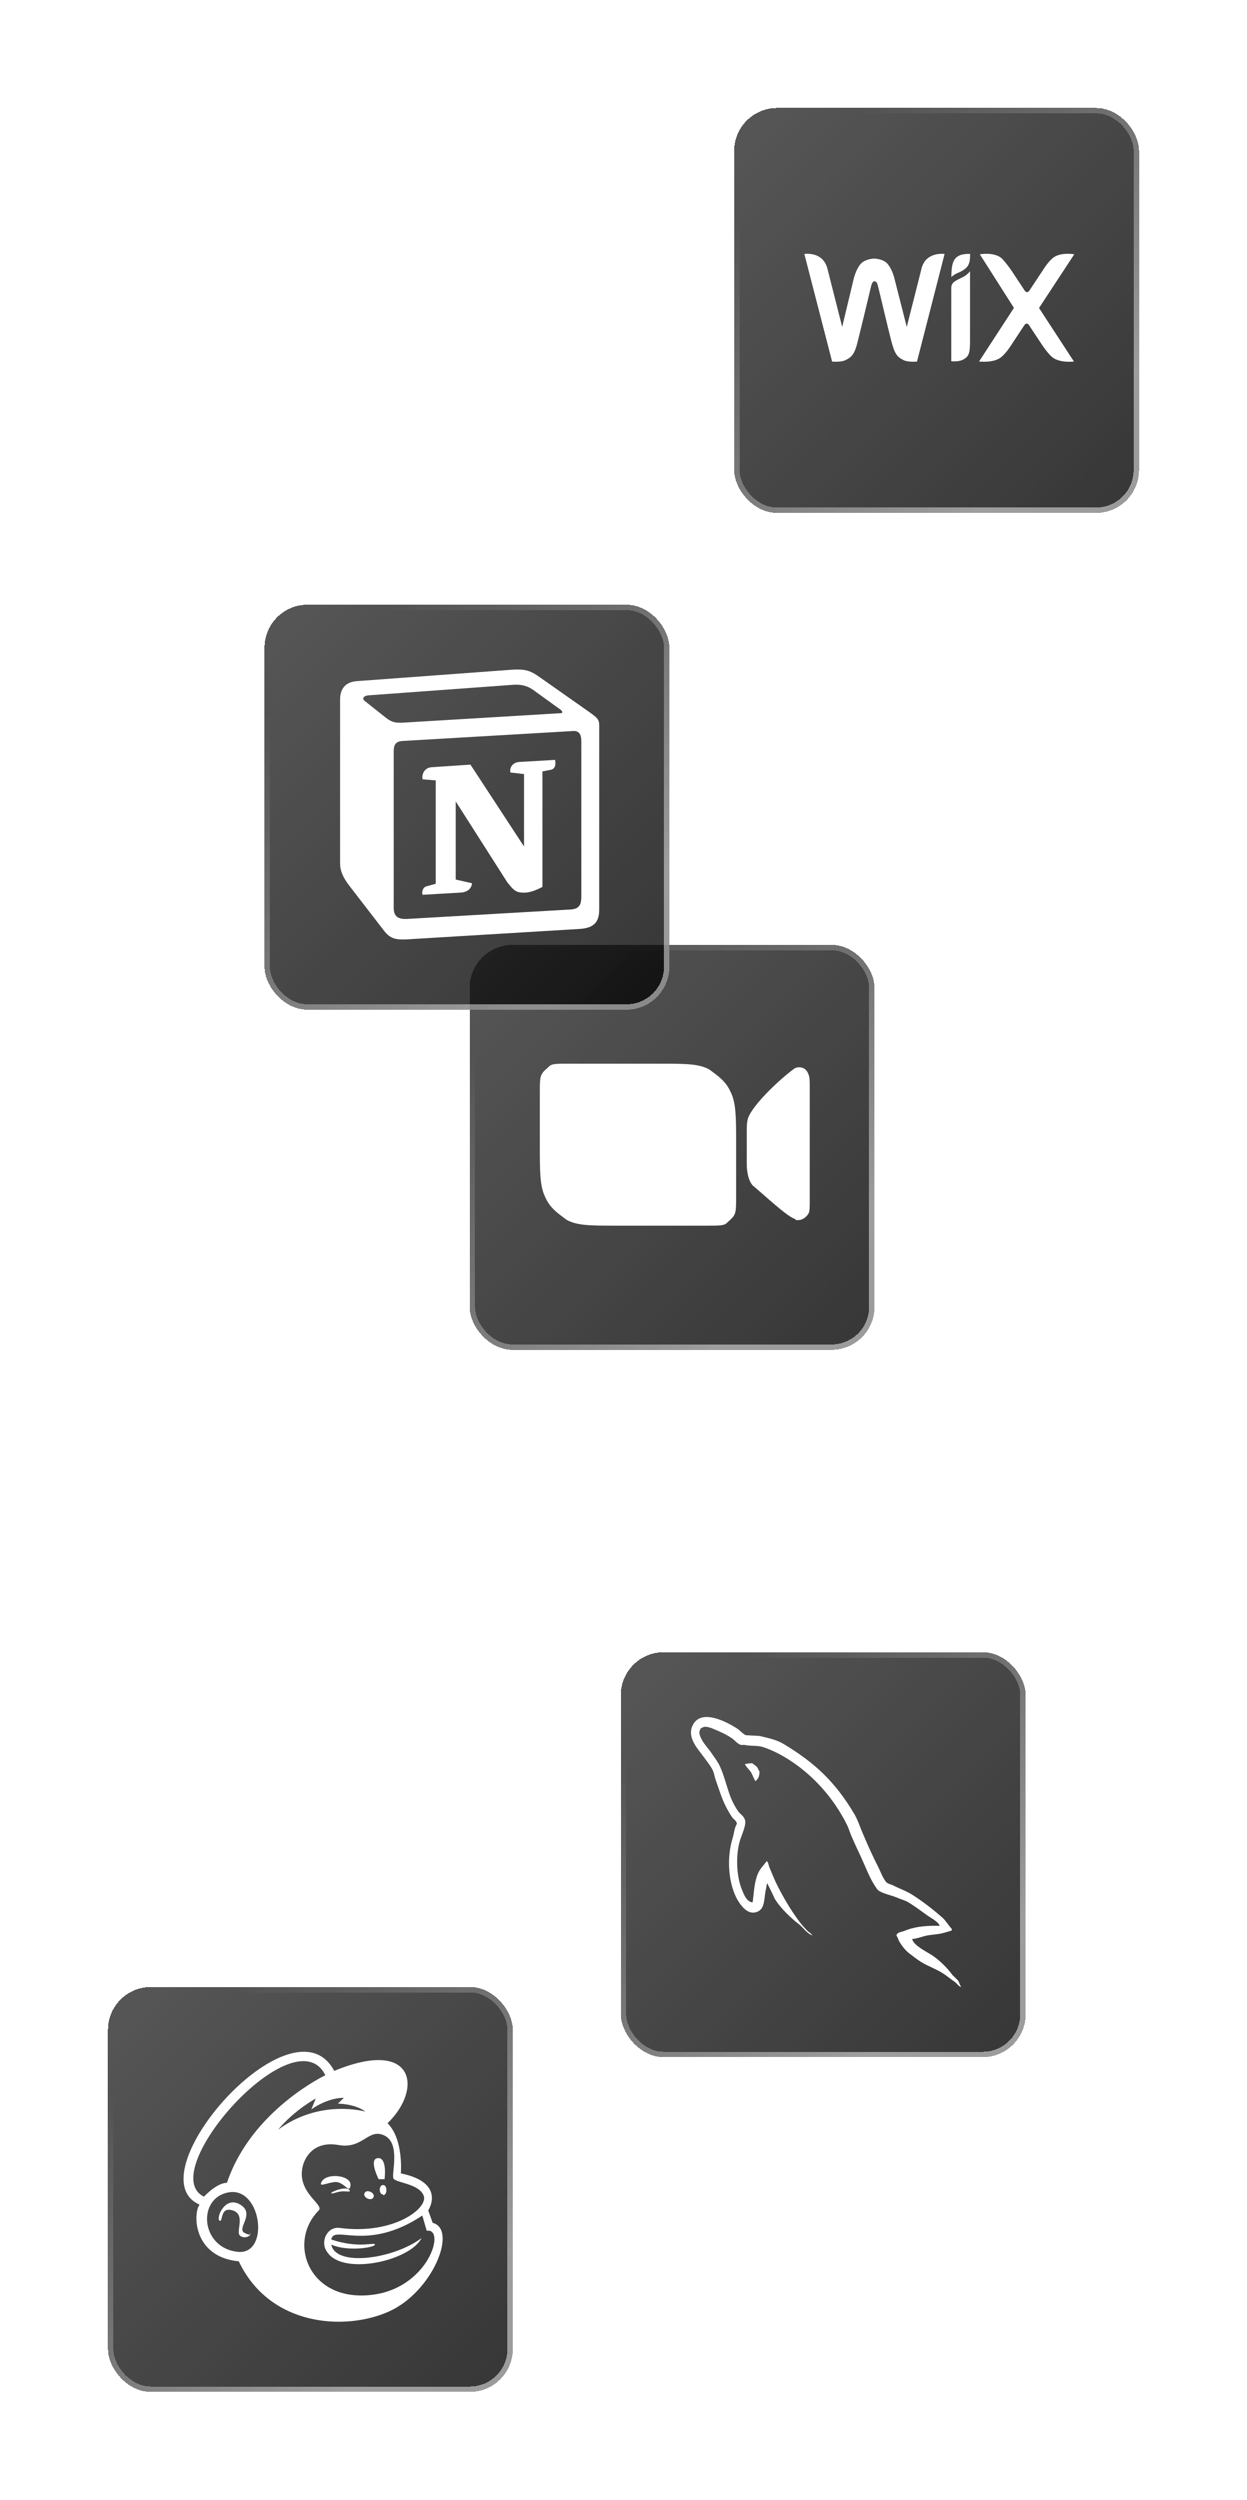 <svg width="231" height="463" viewBox="0 0 231 463" fill="none" xmlns="http://www.w3.org/2000/svg">
<g filter="url(#filter0_d_6715_971)">
<rect x="162" y="250" width="75" height="75" rx="7.956" transform="rotate(-180 162 250)" fill="black" fill-opacity="0.8" shape-rendering="crispEdges"/>
<rect x="162" y="250" width="75" height="75" rx="7.956" transform="rotate(-180 162 250)" fill="url(#paint0_linear_6715_971)" fill-opacity="0.2" shape-rendering="crispEdges"/>
<rect x="161.5" y="249.5" width="74" height="74" rx="7.456" transform="rotate(-180 161.5 249.5)" stroke="url(#paint1_linear_6715_971)" shape-rendering="crispEdges"/>
</g>
<path d="M147.273 225.904C148.312 226.178 149.221 225.63 149.74 224.808C150 224.397 150 223.712 150 222.205V201.521C150 200.014 150 199.466 149.74 198.918C149.351 197.822 148.312 197.411 147.273 197.822C144.545 199.74 138.571 205.356 138.442 207.685C138.338 208.096 138.338 208.781 138.338 209.74V214.945C138.338 216.041 138.338 216.452 138.442 217C138.571 218.096 138.961 219.055 139.481 219.603C141.039 220.836 146.234 225.767 147.403 225.767L147.273 225.904ZM100 202.616C100 200.562 100 199.466 100.39 198.918C100.649 198.37 101.429 197.822 101.818 197.411C102.338 197 103.247 197 105.325 197H122.078C127.013 197 129.481 197 131.429 198.096C132.857 199.192 134.416 200.151 135.325 202.205C136.364 204.26 136.364 206.863 136.364 212.068V221.384C136.364 223.438 136.364 224.534 135.974 225.082C135.714 225.63 134.935 226.178 134.545 226.589C134.026 227 133.117 227 131.039 227H114.286C109.351 227 106.883 227 104.935 225.904C103.506 224.808 101.948 223.849 101.039 221.795C100 219.74 100 217.137 100 211.932V202.616Z" fill="white"/>
<g filter="url(#filter1_d_6715_971)">
<rect x="211" y="95" width="75" height="75" rx="7.956" transform="rotate(-180 211 95)" fill="black" fill-opacity="0.8" shape-rendering="crispEdges"/>
<rect x="211" y="95" width="75" height="75" rx="7.956" transform="rotate(-180 211 95)" fill="url(#paint2_linear_6715_971)" fill-opacity="0.2" shape-rendering="crispEdges"/>
<rect x="210.5" y="94.5" width="74" height="74" rx="7.456" transform="rotate(-180 210.5 94.5)" stroke="url(#paint3_linear_6715_971)" shape-rendering="crispEdges"/>
</g>
<path d="M177.617 47.379C176.652 47.876 176.234 48.802 176.234 51.317C176.234 51.317 176.717 50.821 177.488 50.523C178.051 50.308 178.453 50.026 178.742 49.811C179.578 49.166 179.707 48.389 179.707 47.032C179.691 47.032 178.373 46.949 177.617 47.379Z" fill="white"/>
<path d="M171.717 47.958C170.881 48.67 170.672 49.894 170.672 49.894L167.971 60.55L165.752 51.83C165.543 50.904 165.125 49.762 164.498 48.968C163.727 47.958 162.119 47.892 161.926 47.892C161.781 47.892 160.19 47.958 159.354 48.968C158.727 49.762 158.309 50.904 158.1 51.83L156.01 60.55L153.309 49.894C153.309 49.894 153.1 48.753 152.264 47.958C150.945 46.734 149 47.032 149 47.032L154.145 66.969C154.145 66.969 155.817 67.118 156.653 66.688C157.762 66.109 158.325 65.695 158.952 62.965C159.579 60.533 161.251 53.452 161.379 52.955C161.444 52.74 161.588 52.095 162.006 52.095C162.424 52.095 162.569 52.674 162.633 52.955C162.778 53.452 164.434 60.533 165.061 62.965C165.752 65.679 166.235 66.109 167.36 66.688C168.196 67.118 169.868 66.969 169.868 66.969L174.981 47.032C174.981 47.032 173.035 46.751 171.717 47.958Z" fill="white"/>
<path d="M179.691 50.242C179.691 50.242 179.338 50.738 178.646 51.168C178.164 51.449 177.746 51.598 177.264 51.88C176.428 52.31 176.219 52.74 176.219 53.385V53.6V54.676V54.891V66.903C176.219 66.903 177.537 67.052 178.373 66.621C179.482 66.042 179.691 65.48 179.691 63.048V51.036V50.242Z" fill="white"/>
<path d="M192.473 57.042L199 47.098C199 47.098 196.299 46.602 194.9 47.892C194 48.686 193.1 50.175 193.1 50.175L190.736 53.749C190.592 53.964 190.463 54.113 190.254 54.113C190.045 54.113 189.836 53.898 189.772 53.749L187.408 50.175C187.408 50.175 186.444 48.752 185.608 47.892C184.225 46.602 181.508 47.098 181.508 47.098L187.826 57.025L181.363 66.953C181.363 66.953 184.209 67.317 185.608 66.026C186.508 65.232 187.344 63.875 187.344 63.875L189.707 60.301C189.852 60.086 189.981 59.937 190.19 59.937C190.399 59.937 190.608 60.152 190.672 60.301L193.035 63.875C193.035 63.875 193.936 65.232 194.772 66.026C196.154 67.317 198.936 66.953 198.936 66.953L192.473 57.042Z" fill="white"/>
<g filter="url(#filter2_d_6715_971)">
<rect x="124" y="187" width="75" height="75" rx="7.956" transform="rotate(-180 124 187)" fill="black" fill-opacity="0.8" shape-rendering="crispEdges"/>
<rect x="124" y="187" width="75" height="75" rx="7.956" transform="rotate(-180 124 187)" fill="url(#paint4_linear_6715_971)" fill-opacity="0.2" shape-rendering="crispEdges"/>
<rect x="123.5" y="186.5" width="74" height="74" rx="7.456" transform="rotate(-180 123.5 186.5)" stroke="url(#paint5_linear_6715_971)" shape-rendering="crispEdges"/>
</g>
<path fill-rule="evenodd" clip-rule="evenodd" d="M93.767 124.114L66.017 126.158C63.779 126.351 63 127.809 63 129.557V159.886C63 161.248 63.485 162.413 64.655 163.97L71.178 172.426C72.25 173.788 73.224 174.08 75.27 173.983L107.495 172.038C110.219 171.844 111 170.579 111 168.441V134.32C111 133.215 110.562 132.897 109.273 131.954L100.194 125.572C98.051 124.019 97.175 123.822 93.767 124.114V124.114ZM75.999 133.762C73.367 133.938 72.771 133.978 71.276 132.767L67.477 129.754C67.091 129.364 67.285 128.878 68.258 128.781L94.934 126.837C97.174 126.642 98.34 127.421 99.216 128.101L103.792 131.405C103.987 131.504 104.474 132.085 103.888 132.085L76.34 133.739L75.999 133.762ZM72.931 168.15V139.184C72.931 137.919 73.321 137.335 74.487 137.237L106.128 135.39C107.202 135.294 107.687 135.974 107.687 137.237V166.01C107.687 167.275 107.491 168.345 105.739 168.441L75.461 170.191C73.709 170.288 72.932 169.706 72.932 168.15H72.931ZM102.82 140.737C103.014 141.612 102.82 142.487 101.943 142.587L100.483 142.875V164.261C99.216 164.941 98.049 165.33 97.075 165.33C95.516 165.33 95.127 164.843 93.96 163.386L84.417 148.417V162.9L87.436 163.581C87.436 163.581 87.436 165.331 85 165.331L78.285 165.72C78.089 165.33 78.285 164.358 78.966 164.165L80.719 163.68V144.53L78.285 144.334C78.09 143.459 78.576 142.195 79.941 142.097L87.145 141.614L97.075 156.777V143.362L94.544 143.072C94.348 142.001 95.127 141.222 96.1 141.127L102.82 140.737Z" fill="white"/>
<g filter="url(#filter3_d_6715_971)">
<rect x="190" y="381" width="75" height="75" rx="7.956" transform="rotate(-180 190 381)" fill="black" fill-opacity="0.8" shape-rendering="crispEdges"/>
<rect x="190" y="381" width="75" height="75" rx="7.956" transform="rotate(-180 190 381)" fill="url(#paint6_linear_6715_971)" fill-opacity="0.2" shape-rendering="crispEdges"/>
<rect x="189.5" y="380.5" width="74" height="74" rx="7.456" transform="rotate(-180 189.5 380.5)" stroke="url(#paint7_linear_6715_971)" shape-rendering="crispEdges"/>
</g>
<path fill-rule="evenodd" clip-rule="evenodd" d="M139.369 326.566C138.792 326.566 138.385 326.637 137.975 326.74V326.81H138.041C138.316 327.363 138.792 327.746 139.13 328.231C139.404 328.786 139.641 329.338 139.913 329.892C139.947 329.859 139.98 329.822 139.98 329.822C140.459 329.478 140.696 328.923 140.696 328.09C140.491 327.847 140.459 327.606 140.288 327.363C140.084 327.017 139.641 326.844 139.369 326.566Z" fill="white"/>
<path fill-rule="evenodd" clip-rule="evenodd" d="M174.055 356.672C171.334 356.603 169.226 356.88 167.458 357.642C166.948 357.85 166.133 357.85 166.063 358.508C166.337 358.785 166.369 359.235 166.609 359.618C167.017 360.31 167.729 361.244 168.377 361.731C169.091 362.285 169.805 362.838 170.554 363.323C171.879 364.157 173.376 364.64 174.666 365.472C175.417 365.957 176.163 366.58 176.914 367.101C177.286 367.378 177.522 367.829 178 368V367.895C177.761 367.584 177.693 367.134 177.457 366.786C177.117 366.442 176.777 366.128 176.436 365.783C175.449 364.432 174.224 363.255 172.9 362.285C171.811 361.521 169.429 360.482 168.989 359.204C168.989 359.204 168.954 359.167 168.92 359.133C169.668 359.063 170.554 358.785 171.268 358.575C172.422 358.264 173.476 358.334 174.666 358.023C175.211 357.884 175.756 357.71 176.302 357.539V357.226C175.687 356.603 175.247 355.77 174.6 355.182C172.868 353.658 170.961 352.17 168.989 350.921C167.933 350.228 166.573 349.78 165.451 349.189C165.045 348.981 164.365 348.878 164.126 348.53C163.513 347.768 163.172 346.765 162.731 345.863C161.746 343.959 160.792 341.847 159.943 339.834C159.331 338.484 158.957 337.134 158.209 335.886C154.704 329.996 150.897 326.43 145.048 322.93C143.789 322.201 142.293 321.89 140.696 321.509C139.844 321.472 138.995 321.405 138.145 321.371C137.6 321.128 137.055 320.469 136.58 320.157C134.64 318.911 129.644 316.209 128.215 319.777C127.296 322.03 129.575 324.246 130.357 325.389C130.935 326.185 131.684 327.087 132.09 327.987C132.329 328.576 132.397 329.2 132.636 329.823C133.179 331.347 133.689 333.045 134.404 334.466C134.777 335.194 135.185 335.957 135.661 336.612C135.935 336.996 136.41 337.167 136.512 337.792C136.038 338.484 136.001 339.523 135.729 340.39C134.506 344.305 134.981 349.155 136.716 352.03C137.259 352.895 138.552 354.802 140.287 354.072C141.817 353.45 141.477 351.475 141.919 349.744C142.021 349.325 141.953 349.051 142.156 348.774V348.844C142.632 349.813 143.109 350.746 143.551 351.719C144.606 353.415 146.441 355.182 147.973 356.359C148.787 356.985 149.434 358.057 150.454 358.439V358.334H150.386C150.182 358.024 149.877 357.884 149.605 357.643C148.992 357.019 148.314 356.256 147.836 355.564C146.408 353.624 145.148 351.475 144.028 349.258C143.482 348.182 143.008 347.005 142.565 345.932C142.361 345.518 142.361 344.893 142.021 344.686C141.509 345.447 140.763 346.106 140.389 347.039C139.743 348.53 139.676 350.366 139.436 352.272C139.3 352.308 139.368 352.272 139.3 352.341C138.213 352.064 137.839 350.921 137.43 349.954C136.41 347.491 136.238 343.542 137.124 340.701C137.361 339.975 138.384 337.689 137.974 336.996C137.769 336.335 137.089 335.958 136.716 335.436C136.275 334.777 135.796 333.948 135.493 333.219C134.676 331.279 134.266 329.131 133.384 327.191C132.976 326.289 132.261 325.353 131.684 324.524C131.036 323.588 130.323 322.93 129.812 321.823C129.644 321.441 129.405 320.817 129.676 320.402C129.744 320.125 129.881 320.02 130.154 319.95C130.594 319.57 131.853 320.054 132.295 320.262C133.553 320.78 134.608 321.268 135.661 321.994C136.138 322.341 136.648 322.999 137.259 323.174H137.974C139.062 323.414 140.287 323.241 141.308 323.554C143.109 324.142 144.741 325.009 146.204 325.944C150.657 328.82 154.331 332.908 156.812 337.792C157.221 338.588 157.393 339.316 157.766 340.146C158.48 341.847 159.365 343.579 160.078 345.24C160.791 346.869 161.473 348.53 162.494 349.883C163.003 350.609 165.044 350.99 165.963 351.372C166.641 351.683 167.697 351.96 168.309 352.341C169.466 353.067 170.62 353.9 171.71 354.698C172.252 355.113 173.953 355.979 174.055 356.672Z" fill="white"/>
<g filter="url(#filter4_d_6715_971)">
<rect x="95" y="443" width="75" height="75" rx="7.956" transform="rotate(-180 95 443)" fill="black" fill-opacity="0.8" shape-rendering="crispEdges"/>
<rect x="95" y="443" width="75" height="75" rx="7.956" transform="rotate(-180 95 443)" fill="url(#paint8_linear_6715_971)" fill-opacity="0.2" shape-rendering="crispEdges"/>
<rect x="94.5" y="442.5" width="74" height="74" rx="7.456" transform="rotate(-180 94.5 442.5)" stroke="url(#paint9_linear_6715_971)" shape-rendering="crispEdges"/>
</g>
<path d="M80.147 411.678L79.325 409.389C79.325 409.389 82.752 404.274 74.253 402.524C74.253 402.524 74.801 396.198 71.786 393.237C78.365 386.91 76.857 377.353 61.916 383.545C54.24 369.142 24.633 402.928 36.969 408.313C35.735 409.928 35.735 418.004 44.234 418.812C49.991 430.926 63.972 431.734 72.06 428.1C80.147 424.465 84.808 412.889 80.147 411.678ZM44.097 417.062C37.106 416.389 36.421 406.966 42.452 406.024C48.483 405.082 49.991 417.6 44.097 417.062ZM42.041 404.274C40.122 404.274 37.791 406.832 37.791 406.832C28.471 402.39 54.651 372.911 60.272 384.353C60.272 384.353 46.564 390.814 42.041 404.274ZM69.455 415.716C69.455 415.177 66.577 416.523 61.368 414.774C61.779 411.947 67.948 417.197 78.228 410.332L79.051 413.158C82.889 412.485 79.051 425.273 66.714 425.138C56.708 425.004 53.555 414.908 59.038 409.389C60.135 408.313 55.063 406.159 56.022 401.448C56.434 399.428 58.215 396.467 62.739 397.275C67.262 398.082 68.222 394.044 71.237 395.525C74.253 397.006 72.471 402.659 72.882 403.467C73.293 404.274 77.68 404.409 78.502 406.697C79.325 408.986 72.882 413.966 62.876 412.62C60.546 412.351 59.175 415.312 60.683 417.197C63.698 421.504 76.035 418.677 78.091 414.504C72.882 418.408 62.191 419.889 61.368 415.716C64.384 417.062 69.455 416.254 69.455 415.716ZM51.499 394.448C54.514 390.814 58.49 388.66 58.49 388.66L57.667 390.679C57.667 390.679 60.546 388.525 63.698 388.525L62.602 389.602C66.166 389.737 67.674 391.083 67.674 391.083C67.674 391.083 59.312 388.66 51.499 394.448ZM70.004 399.698C71.786 399.563 71.237 403.601 71.237 403.601H70.141C70.141 403.601 68.222 399.832 70.004 399.698ZM61.916 404.14C60.683 404.274 59.312 404.947 59.449 404.409C59.997 402.255 65.069 402.794 64.932 404.678C64.795 406.563 63.698 403.87 61.916 404.14ZM64.795 405.755C64.932 406.024 63.835 405.755 63.013 405.89C62.191 406.024 61.368 406.428 61.368 406.159C61.368 405.89 64.521 404.678 64.795 405.755ZM67.536 406.159C67.948 405.351 69.593 406.159 69.181 406.966C68.77 407.774 67.125 406.966 67.536 406.159ZM70.963 406.428C70.141 406.428 70.141 404.678 70.963 404.678C71.786 404.678 71.786 406.563 70.963 406.563V406.428ZM46.29 413.562C46.701 413.966 45.468 414.774 44.508 414.101C43.549 413.428 45.605 410.197 43.137 409.389C40.67 408.582 41.355 411.678 40.67 411.274C39.985 410.87 41.63 406.563 44.508 408.313C47.387 410.062 43.686 412.755 45.331 413.562C46.975 414.37 46.016 413.293 46.29 413.562Z" fill="white"/>
<defs>
<filter id="filter0_d_6715_971" x="67" y="155" width="115" height="115" filterUnits="userSpaceOnUse" color-interpolation-filters="sRGB">
<feFlood flood-opacity="0" result="BackgroundImageFix"/>
<feColorMatrix in="SourceAlpha" type="matrix" values="0 0 0 0 0 0 0 0 0 0 0 0 0 0 0 0 0 0 127 0" result="hardAlpha"/>
<feOffset/>
<feGaussianBlur stdDeviation="10"/>
<feComposite in2="hardAlpha" operator="out"/>
<feColorMatrix type="matrix" values="0 0 0 0 1 0 0 0 0 1 0 0 0 0 1 0 0 0 0.1 0"/>
<feBlend mode="normal" in2="BackgroundImageFix" result="effect1_dropShadow_6715_971"/>
<feBlend mode="normal" in="SourceGraphic" in2="effect1_dropShadow_6715_971" result="shape"/>
</filter>
<filter id="filter1_d_6715_971" x="116" y="0" width="115" height="115" filterUnits="userSpaceOnUse" color-interpolation-filters="sRGB">
<feFlood flood-opacity="0" result="BackgroundImageFix"/>
<feColorMatrix in="SourceAlpha" type="matrix" values="0 0 0 0 0 0 0 0 0 0 0 0 0 0 0 0 0 0 127 0" result="hardAlpha"/>
<feOffset/>
<feGaussianBlur stdDeviation="10"/>
<feComposite in2="hardAlpha" operator="out"/>
<feColorMatrix type="matrix" values="0 0 0 0 1 0 0 0 0 1 0 0 0 0 1 0 0 0 0.1 0"/>
<feBlend mode="normal" in2="BackgroundImageFix" result="effect1_dropShadow_6715_971"/>
<feBlend mode="normal" in="SourceGraphic" in2="effect1_dropShadow_6715_971" result="shape"/>
</filter>
<filter id="filter2_d_6715_971" x="29" y="92" width="115" height="115" filterUnits="userSpaceOnUse" color-interpolation-filters="sRGB">
<feFlood flood-opacity="0" result="BackgroundImageFix"/>
<feColorMatrix in="SourceAlpha" type="matrix" values="0 0 0 0 0 0 0 0 0 0 0 0 0 0 0 0 0 0 127 0" result="hardAlpha"/>
<feOffset/>
<feGaussianBlur stdDeviation="10"/>
<feComposite in2="hardAlpha" operator="out"/>
<feColorMatrix type="matrix" values="0 0 0 0 1 0 0 0 0 1 0 0 0 0 1 0 0 0 0.1 0"/>
<feBlend mode="normal" in2="BackgroundImageFix" result="effect1_dropShadow_6715_971"/>
<feBlend mode="normal" in="SourceGraphic" in2="effect1_dropShadow_6715_971" result="shape"/>
</filter>
<filter id="filter3_d_6715_971" x="95" y="286" width="115" height="115" filterUnits="userSpaceOnUse" color-interpolation-filters="sRGB">
<feFlood flood-opacity="0" result="BackgroundImageFix"/>
<feColorMatrix in="SourceAlpha" type="matrix" values="0 0 0 0 0 0 0 0 0 0 0 0 0 0 0 0 0 0 127 0" result="hardAlpha"/>
<feOffset/>
<feGaussianBlur stdDeviation="10"/>
<feComposite in2="hardAlpha" operator="out"/>
<feColorMatrix type="matrix" values="0 0 0 0 1 0 0 0 0 1 0 0 0 0 1 0 0 0 0.1 0"/>
<feBlend mode="normal" in2="BackgroundImageFix" result="effect1_dropShadow_6715_971"/>
<feBlend mode="normal" in="SourceGraphic" in2="effect1_dropShadow_6715_971" result="shape"/>
</filter>
<filter id="filter4_d_6715_971" x="0" y="348" width="115" height="115" filterUnits="userSpaceOnUse" color-interpolation-filters="sRGB">
<feFlood flood-opacity="0" result="BackgroundImageFix"/>
<feColorMatrix in="SourceAlpha" type="matrix" values="0 0 0 0 0 0 0 0 0 0 0 0 0 0 0 0 0 0 127 0" result="hardAlpha"/>
<feOffset/>
<feGaussianBlur stdDeviation="10"/>
<feComposite in2="hardAlpha" operator="out"/>
<feColorMatrix type="matrix" values="0 0 0 0 1 0 0 0 0 1 0 0 0 0 1 0 0 0 0.1 0"/>
<feBlend mode="normal" in2="BackgroundImageFix" result="effect1_dropShadow_6715_971"/>
<feBlend mode="normal" in="SourceGraphic" in2="effect1_dropShadow_6715_971" result="shape"/>
</filter>
<linearGradient id="paint0_linear_6715_971" x1="153.093" y1="245.052" x2="246.128" y2="338.087" gradientUnits="userSpaceOnUse">
<stop stop-color="white" stop-opacity="0"/>
<stop offset="1" stop-color="white"/>
</linearGradient>
<linearGradient id="paint1_linear_6715_971" x1="179.484" y1="259.149" x2="225.729" y2="312.701" gradientUnits="userSpaceOnUse">
<stop stop-color="white" stop-opacity="0.5"/>
<stop offset="1" stop-color="white" stop-opacity="0"/>
</linearGradient>
<linearGradient id="paint2_linear_6715_971" x1="202.093" y1="90.052" x2="295.128" y2="183.087" gradientUnits="userSpaceOnUse">
<stop stop-color="white" stop-opacity="0"/>
<stop offset="1" stop-color="white"/>
</linearGradient>
<linearGradient id="paint3_linear_6715_971" x1="228.484" y1="104.149" x2="274.729" y2="157.701" gradientUnits="userSpaceOnUse">
<stop stop-color="white" stop-opacity="0.5"/>
<stop offset="1" stop-color="white" stop-opacity="0"/>
</linearGradient>
<linearGradient id="paint4_linear_6715_971" x1="115.093" y1="182.052" x2="208.128" y2="275.087" gradientUnits="userSpaceOnUse">
<stop stop-color="white" stop-opacity="0"/>
<stop offset="1" stop-color="white"/>
</linearGradient>
<linearGradient id="paint5_linear_6715_971" x1="141.484" y1="196.149" x2="187.729" y2="249.701" gradientUnits="userSpaceOnUse">
<stop stop-color="white" stop-opacity="0.5"/>
<stop offset="1" stop-color="white" stop-opacity="0"/>
</linearGradient>
<linearGradient id="paint6_linear_6715_971" x1="181.093" y1="376.052" x2="274.128" y2="469.087" gradientUnits="userSpaceOnUse">
<stop stop-color="white" stop-opacity="0"/>
<stop offset="1" stop-color="white"/>
</linearGradient>
<linearGradient id="paint7_linear_6715_971" x1="207.484" y1="390.149" x2="253.729" y2="443.701" gradientUnits="userSpaceOnUse">
<stop stop-color="white" stop-opacity="0.5"/>
<stop offset="1" stop-color="white" stop-opacity="0"/>
</linearGradient>
<linearGradient id="paint8_linear_6715_971" x1="86.093" y1="438.052" x2="179.128" y2="531.087" gradientUnits="userSpaceOnUse">
<stop stop-color="white" stop-opacity="0"/>
<stop offset="1" stop-color="white"/>
</linearGradient>
<linearGradient id="paint9_linear_6715_971" x1="112.484" y1="452.149" x2="158.729" y2="505.701" gradientUnits="userSpaceOnUse">
<stop stop-color="white" stop-opacity="0.5"/>
<stop offset="1" stop-color="white" stop-opacity="0"/>
</linearGradient>
</defs>
</svg>
